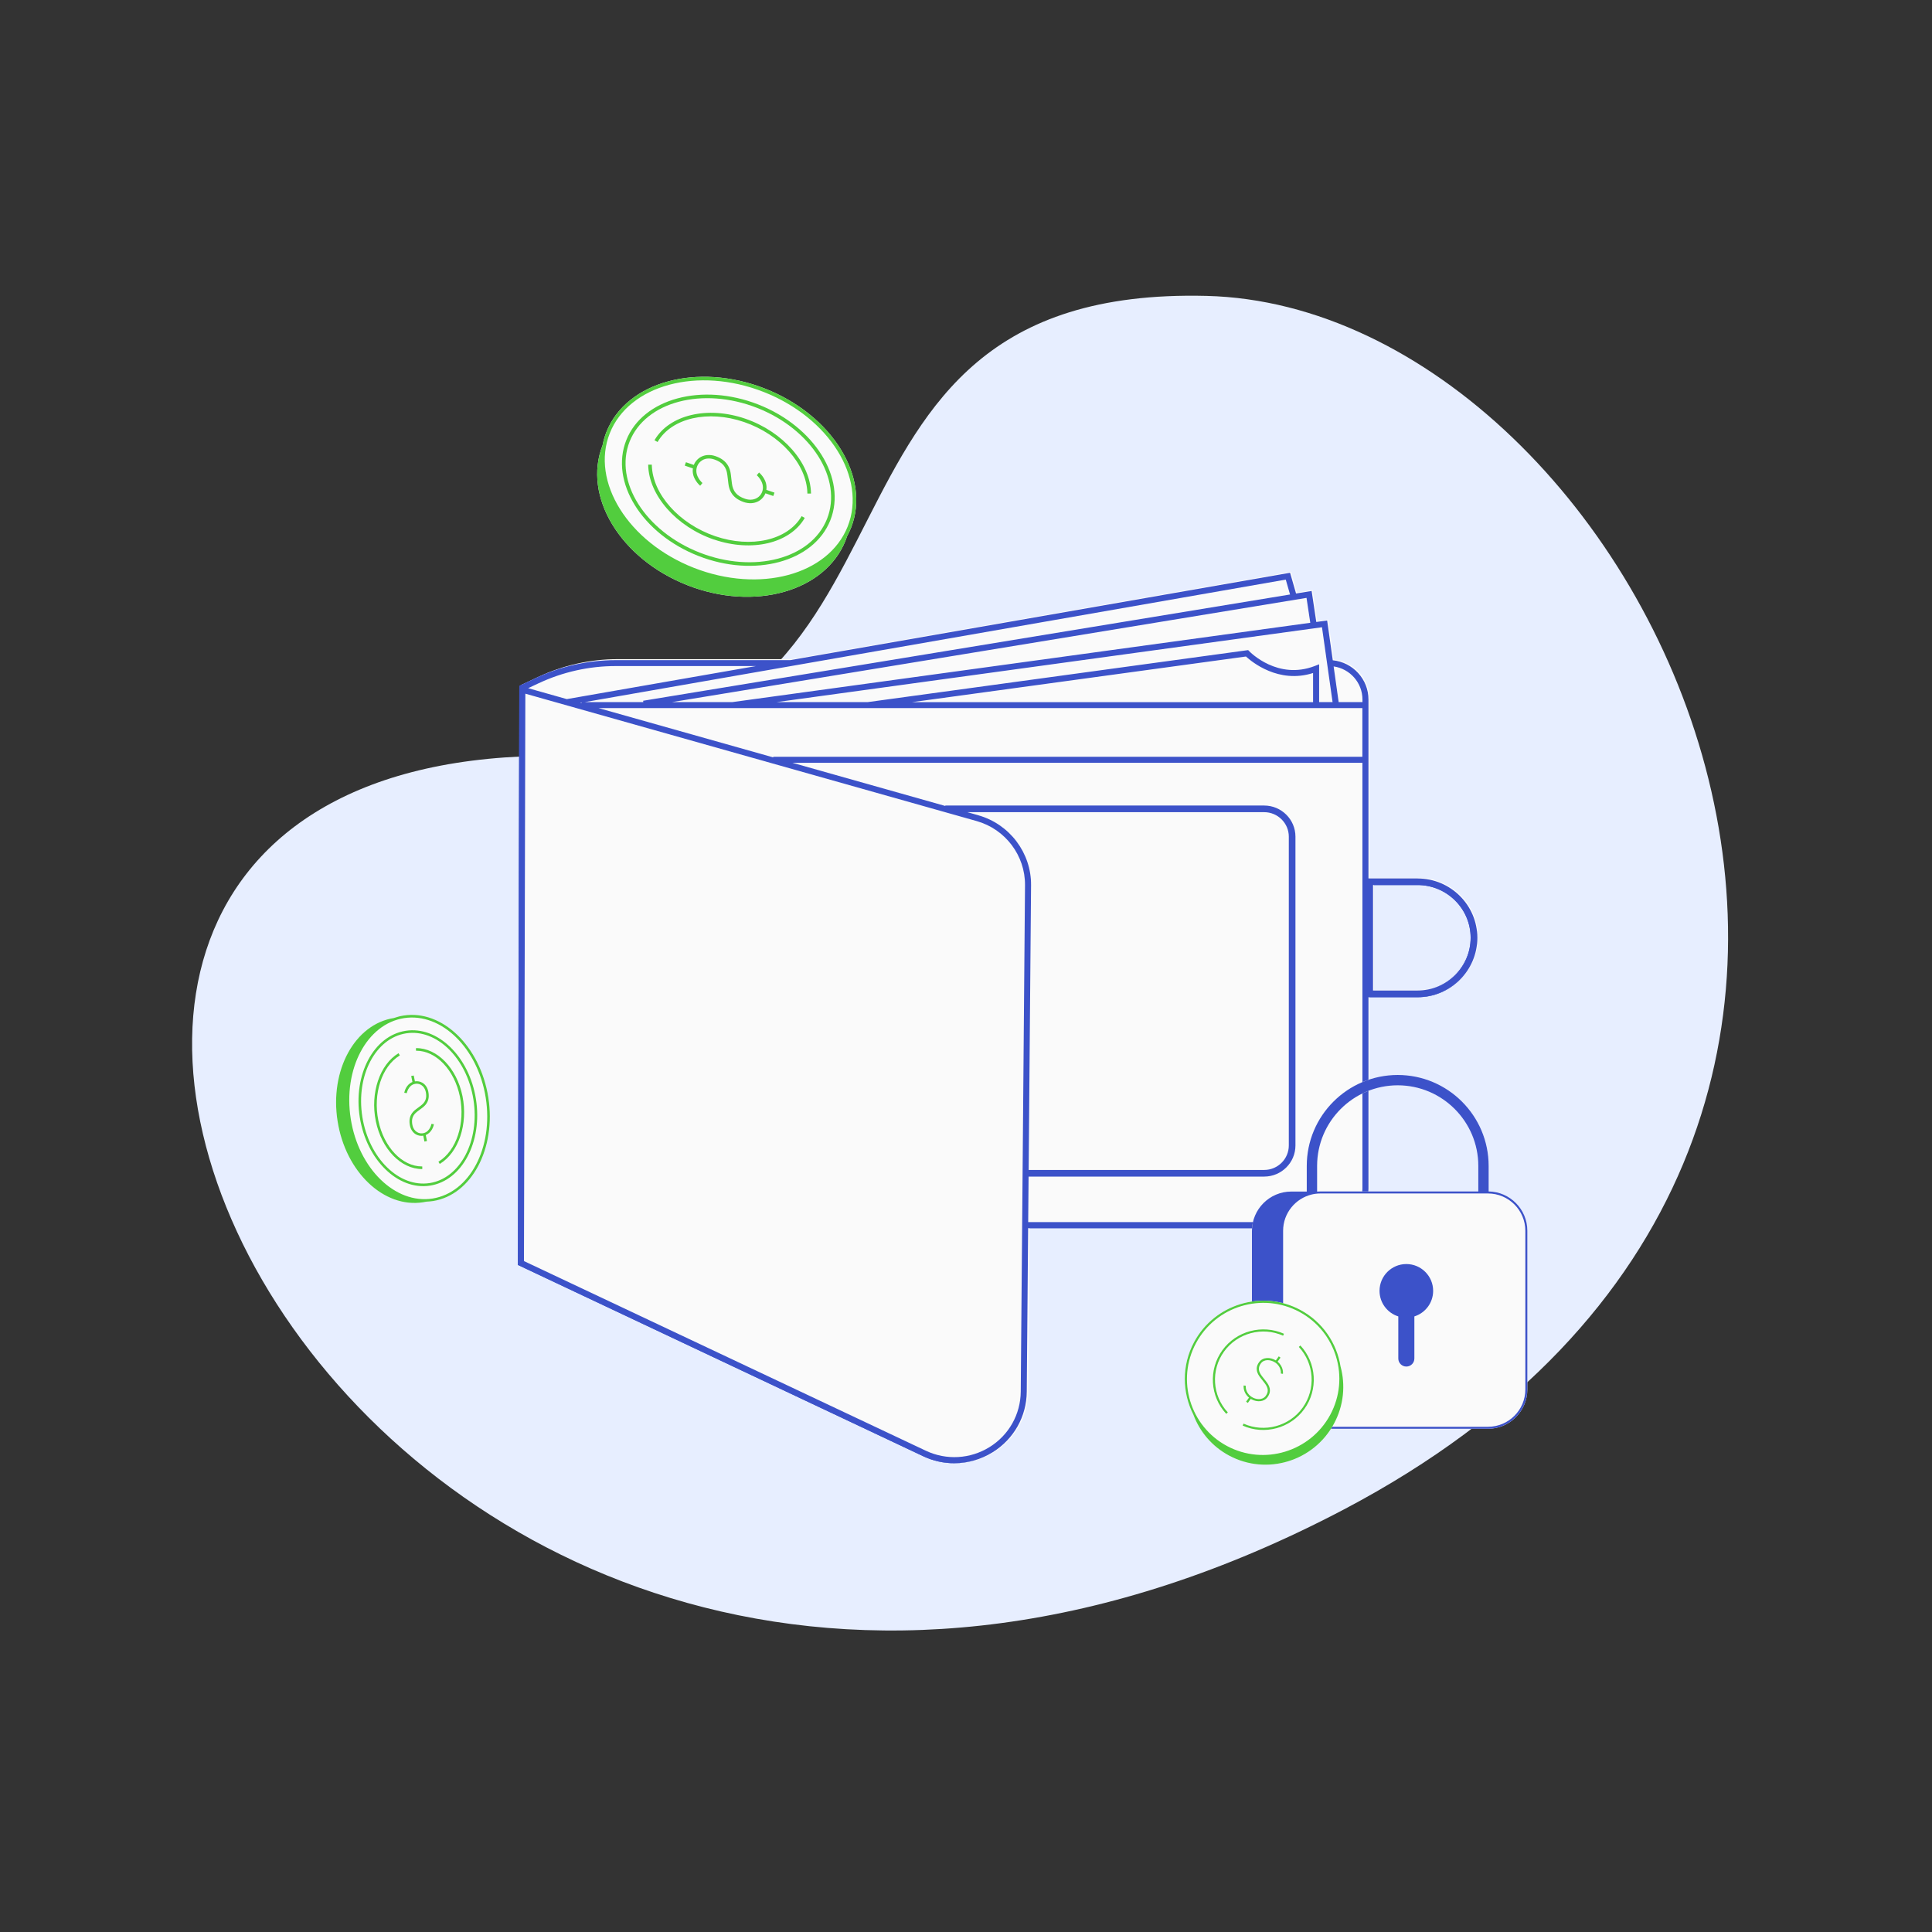 <svg width="161" height="161" viewBox="0 0 161 161" fill="none" xmlns="http://www.w3.org/2000/svg">
<rect x="0" y="0" width="161" height="161" fill="#333333" stroke="none"/>
<path d="M100.542 24.658C64.019 23.753 80.318 62.389 45.002 62.993C-19.002 64.087 31.721 168.035 112.012 125.777C171.049 94.705 137.065 25.564 100.542 24.658Z" fill="#E7EEFF"/>
<g clip-path="url(#clip0_882_10302)">
<path d="M57.283 48.768C62.873 50.962 68.773 49.292 70.463 45.041C70.513 44.917 70.559 44.792 70.598 44.665C70.717 44.449 70.822 44.223 70.918 43.987C72.581 39.795 69.366 34.588 63.749 32.384C58.129 30.18 52.206 31.798 50.539 35.99C50.395 36.356 50.286 36.733 50.213 37.113C48.54 41.364 51.702 46.577 57.286 48.768H57.283ZM50.816 36.101C49.212 40.142 52.351 45.172 57.816 47.317C63.282 49.462 69.033 47.92 70.638 43.879C72.242 39.838 69.103 34.807 63.637 32.662C58.172 30.517 52.42 32.06 50.816 36.101Z" fill="#FAFAFA"/>
<path d="M57.283 48.768C62.873 50.962 68.773 49.292 70.463 45.041C70.513 44.917 70.559 44.792 70.598 44.665C70.717 44.449 70.822 44.223 70.918 43.987C72.581 39.795 69.366 34.588 63.749 32.384C58.129 30.18 52.206 31.798 50.539 35.99C50.395 36.356 50.286 36.733 50.213 37.113C48.54 41.364 51.702 46.577 57.286 48.768H57.283ZM50.816 36.101C52.42 32.06 58.172 30.517 63.637 32.662C69.103 34.807 72.242 39.838 70.638 43.879C69.033 47.92 63.282 49.462 57.816 47.317C52.351 45.172 49.212 40.142 50.816 36.101Z" fill="#52CD3E"/>
<path d="M58.189 46.325C62.876 48.166 67.814 46.833 69.195 43.355C70.575 39.877 67.884 35.551 63.196 33.71C58.508 31.87 53.57 33.203 52.19 36.681C50.81 40.159 53.501 44.485 58.189 46.325ZM52.47 36.792C53.791 33.468 58.554 32.211 63.087 33.989C67.62 35.767 70.236 39.92 68.918 43.244C67.597 46.568 62.834 47.825 58.301 46.047C53.768 44.269 51.152 40.116 52.47 36.792Z" fill="#52CD3E"/>
<path d="M59.501 44.959C62.653 46.04 65.835 45.284 67.064 43.161L66.804 43.014C66.804 43.014 66.794 43.03 66.787 43.04C65.618 45.018 62.604 45.709 59.596 44.681C56.592 43.653 54.381 41.174 54.319 38.773C54.319 38.754 54.319 38.737 54.319 38.721H54.167H54.016C54.049 41.262 56.355 43.889 59.497 44.963L59.501 44.959Z" fill="#52CD3E"/>
<path d="M54.812 36.809C55.982 34.831 58.996 34.14 62.004 35.168C65.008 36.197 67.219 38.676 67.281 41.076C67.281 41.096 67.281 41.112 67.281 41.132H67.433H67.584C67.551 38.59 65.245 35.964 62.103 34.89C58.95 33.809 55.768 34.566 54.539 36.688L54.799 36.835C54.799 36.835 54.809 36.819 54.816 36.809H54.812Z" fill="#52CD3E"/>
<path d="M58.551 38.335C58.831 38.184 59.177 38.168 59.527 38.289C60.205 38.522 60.528 38.905 60.61 39.57L60.657 39.95L60.699 40.31C60.732 40.585 60.805 40.821 60.92 41.027C61.128 41.4 61.477 41.666 61.981 41.839C62.396 41.98 62.808 41.964 63.154 41.793C63.167 41.787 63.18 41.78 63.193 41.774C63.463 41.63 63.674 41.391 63.786 41.109L64.442 41.335L64.54 41.053L63.862 40.821C63.921 40.428 63.796 40.09 63.644 39.838C63.476 39.56 63.272 39.39 63.256 39.373L63.16 39.488L63.065 39.602C63.065 39.602 63.727 40.166 63.546 40.88C63.476 41.155 63.298 41.381 63.051 41.515C62.771 41.666 62.425 41.682 62.076 41.561C61.398 41.328 61.075 40.945 60.992 40.28L60.946 39.901L60.904 39.54C60.871 39.265 60.798 39.029 60.683 38.823C60.472 38.45 60.126 38.184 59.622 38.011C59.207 37.87 58.795 37.886 58.449 38.057C58.436 38.063 58.423 38.07 58.41 38.076C58.14 38.224 57.929 38.463 57.817 38.745L57.161 38.519L57.112 38.659L57.062 38.8L57.741 39.033C57.682 39.426 57.807 39.763 57.959 40.015C58.127 40.294 58.331 40.464 58.347 40.48L58.443 40.366L58.538 40.251C58.538 40.251 57.876 39.691 58.061 38.974C58.13 38.699 58.308 38.473 58.555 38.338L58.551 38.335Z" fill="#52CD3E"/>
<path d="M33.637 84.628C33.353 84.671 33.083 84.743 32.82 84.834C29.562 85.352 27.463 89.196 28.132 93.431C28.801 97.672 31.99 100.698 35.254 100.19C35.35 100.174 35.445 100.157 35.538 100.138C35.715 100.131 35.897 100.115 36.075 100.089C39.293 99.588 41.365 95.71 40.693 91.45C40.021 87.186 36.855 84.127 33.637 84.628ZM36.038 99.879C39.141 99.398 41.131 95.632 40.479 91.486C39.827 87.34 36.773 84.363 33.67 84.844C30.567 85.326 28.577 89.092 29.229 93.238C29.881 97.384 32.935 100.36 36.038 99.879Z" fill="#FAFAFA"/>
<path d="M33.637 84.628C33.353 84.671 33.083 84.743 32.82 84.834C29.562 85.352 27.463 89.196 28.132 93.431C28.801 97.672 31.99 100.698 35.254 100.19C35.35 100.174 35.445 100.157 35.538 100.138C35.715 100.131 35.897 100.115 36.075 100.089C39.293 99.588 41.365 95.71 40.693 91.45C40.021 87.186 36.855 84.127 33.637 84.628ZM36.038 99.879C32.935 100.36 29.881 97.384 29.229 93.238C28.577 89.092 30.567 85.326 33.67 84.844C36.773 84.363 39.827 87.34 40.479 91.486C41.131 95.632 39.141 99.398 36.038 99.879Z" fill="#52CD3E"/>
<path d="M33.806 85.899C31.137 86.315 29.421 89.547 29.981 93.104C30.541 96.66 33.17 99.218 35.838 98.802C38.507 98.386 40.223 95.154 39.663 91.597C39.103 88.041 36.474 85.483 33.806 85.899ZM35.805 98.589C33.252 98.985 30.735 96.509 30.195 93.071C29.651 89.632 31.289 86.508 33.842 86.112C36.395 85.715 38.912 88.191 39.452 91.63C39.995 95.069 38.358 98.193 35.805 98.589Z" fill="#52CD3E"/>
<path d="M35.169 97.204C33.512 97.204 31.983 95.599 31.529 93.372C31.074 91.145 31.815 88.885 33.288 87.972C33.298 87.965 33.311 87.959 33.321 87.952L33.265 87.86L33.209 87.769C31.637 88.715 30.843 91.089 31.315 93.418C31.789 95.753 33.42 97.436 35.189 97.42V97.207C35.189 97.207 35.172 97.207 35.166 97.207L35.169 97.204Z" fill="#52CD3E"/>
<path d="M34.664 87.346V87.559C34.664 87.559 34.681 87.559 34.687 87.559C36.344 87.559 37.873 89.164 38.327 91.391C38.782 93.614 38.041 95.877 36.568 96.791C36.558 96.797 36.545 96.804 36.535 96.811L36.591 96.902L36.647 96.994C38.219 96.047 39.013 93.673 38.541 91.345C38.067 89.01 36.436 87.326 34.667 87.343L34.664 87.346Z" fill="#52CD3E"/>
<path d="M35.954 93.661C35.954 93.661 35.845 94.273 35.331 94.42C35.134 94.476 34.929 94.45 34.755 94.345C34.56 94.227 34.422 94.021 34.369 93.762C34.267 93.261 34.389 92.921 34.775 92.629L34.995 92.462L35.206 92.305C35.364 92.184 35.486 92.053 35.572 91.909C35.73 91.643 35.766 91.332 35.69 90.959C35.628 90.654 35.466 90.402 35.236 90.251C35.226 90.245 35.216 90.238 35.209 90.235C35.018 90.121 34.794 90.078 34.577 90.114L34.478 89.626L34.373 89.646L34.267 89.665L34.369 90.166C34.103 90.271 33.938 90.474 33.836 90.658C33.724 90.864 33.691 91.05 33.688 91.064L33.793 91.08L33.898 91.096C33.898 91.096 34.007 90.484 34.521 90.337C34.719 90.281 34.923 90.307 35.097 90.412C35.292 90.53 35.43 90.736 35.483 90.995C35.585 91.496 35.463 91.837 35.078 92.128L34.857 92.295L34.646 92.452C34.488 92.573 34.366 92.704 34.281 92.849C34.122 93.114 34.086 93.425 34.162 93.798C34.224 94.103 34.386 94.355 34.617 94.505C34.626 94.512 34.636 94.519 34.643 94.522C34.831 94.636 35.058 94.679 35.272 94.643L35.371 95.128L35.582 95.085L35.48 94.584C35.746 94.479 35.911 94.276 36.013 94.093C36.125 93.887 36.158 93.7 36.161 93.687L36.056 93.67L35.951 93.654L35.954 93.661Z" fill="#52CD3E"/>
<path fill-rule="evenodd" clip-rule="evenodd" d="M118.133 73.203V73.206C120.878 73.206 123.111 75.426 123.111 78.154C123.111 80.882 120.878 83.102 118.133 83.102H114.039V99.061C114.039 100.875 112.553 102.349 110.731 102.349H85.678L85.563 115.979C85.547 118.039 84.486 119.922 82.73 121.016C81.748 121.628 80.642 121.936 79.528 121.936C78.648 121.936 77.762 121.743 76.936 121.353L43.156 105.411V105.254L43.275 57.152L43.311 57.162L43.301 57.139L44.678 56.491C46.734 55.521 49.02 55.011 51.293 55.011H65.85L107.506 47.73L108.004 49.46L109.302 49.247L109.69 51.831L110.596 51.706L111.064 55.024C112.741 55.191 114.039 56.602 114.039 58.295V73.203H118.133ZM110.165 52.269H110.171L64.701 58.511H72.297L104.014 54.175L104.103 54.267C104.199 54.365 106.495 56.697 109.585 55.492L109.927 55.358V58.511H111.048L110.165 52.269ZM109.423 56.081L109.42 56.085C106.544 57.002 104.311 55.151 103.83 54.709L75.99 58.515H109.423V56.081ZM108.877 49.823L109.19 51.899L61.014 58.511H55.987L108.877 49.823ZM107.147 48.3L107.503 49.541L53.592 58.397L53.612 58.511H48.72L107.147 48.3ZM44.896 56.936C46.882 55.999 49.096 55.505 51.296 55.505H63.001L47.234 58.259L44.013 57.349L44.896 56.933V56.936ZM48.463 58.554V58.606L48.348 58.574L48.463 58.554ZM85.062 115.969L85.418 73.763C85.438 71.3 83.788 69.106 81.406 68.428L43.779 57.807L43.664 105.09L77.156 120.895C78.869 121.703 80.856 121.589 82.467 120.587C84.078 119.585 85.046 117.859 85.062 115.969ZM81.544 67.943V67.946C84.143 68.686 85.945 71.08 85.922 73.769L85.721 97.496H105.348C106.482 97.496 107.401 96.579 107.401 95.455V69.721C107.401 68.595 106.478 67.681 105.348 67.681H80.612L81.544 67.943ZM113.535 99.054V63.565H66.028L78.774 67.164V67.128H105.345C106.785 67.128 107.954 68.29 107.954 69.721V95.455C107.954 96.886 106.785 98.049 105.345 98.049H85.715L85.682 101.841H110.731C112.276 101.841 113.535 100.59 113.535 99.054ZM113.535 63.063H113.531V59.009H49.883L64.437 63.116V63.063H113.535ZM113.535 58.508H111.555L111.136 55.535C112.5 55.731 113.538 56.897 113.538 58.292V58.508H113.535ZM118.133 82.542C120.571 82.542 122.554 80.571 122.554 78.147C122.554 75.724 120.571 73.753 118.133 73.753H114.418V82.542H118.133Z" fill="#3C52C9"/>
<path fill-rule="evenodd" clip-rule="evenodd" d="M118.21 73.145C120.95 73.145 123.18 75.371 123.18 78.103C123.18 80.836 120.95 83.057 118.21 83.057H114.12V99.033C114.12 100.85 112.637 102.323 110.819 102.323H85.8L85.684 115.966C85.67 118.03 84.608 119.912 82.855 121.008C81.877 121.622 80.769 121.928 79.656 121.928C78.78 121.928 77.894 121.733 77.069 121.343L43.328 105.381V105.223L43.449 57.076L43.486 57.085L43.477 57.062L44.854 56.412C46.908 55.44 49.189 54.929 51.461 54.929H66.001L107.597 47.648L108.093 49.376L109.391 49.162L109.78 51.751L110.685 51.625L111.153 54.948C112.827 55.115 114.125 56.528 114.125 58.224V73.145H118.214H118.21ZM64.847 58.438H72.432H64.847ZM76.118 58.438H61.161H56.139M51.456 55.426H63.145C63.145 55.426 49.258 55.426 51.456 55.426ZM46.054 61.491L45.939 61.509L46.054 61.491ZM118.21 82.49C120.644 82.49 122.624 80.515 122.624 78.089C122.624 75.664 120.644 73.689 118.21 73.689H114.5V82.485H118.21V82.49Z" fill="#FAFAFA"/>
<path fill-rule="evenodd" clip-rule="evenodd" d="M118.133 73.203H114.039V58.295C114.039 56.602 112.741 55.191 111.064 55.024L110.596 51.706L109.69 51.831L109.302 49.247L108.004 49.46L107.506 47.73L65.85 55.011H51.293C49.02 55.011 46.734 55.521 44.678 56.491L43.301 57.139L43.311 57.162L43.275 57.152L43.156 105.254V105.411L76.936 121.353C77.762 121.743 78.648 121.936 79.528 121.936C80.642 121.936 81.748 121.628 82.73 121.016C84.486 119.922 85.547 118.039 85.563 115.979L85.678 102.349H110.731C112.553 102.349 114.039 100.875 114.039 99.061V83.102H118.133C120.878 83.102 123.111 80.882 123.111 78.154C123.111 75.426 120.878 73.206 118.133 73.206V73.203ZM110.165 52.269L111.048 58.511H109.927V55.358L109.585 55.492C106.495 56.697 104.199 54.365 104.103 54.267L104.014 54.175L72.297 58.511H64.701L110.171 52.269H110.165ZM109.423 56.081L109.42 56.085C106.544 57.002 104.311 55.151 103.83 54.709L75.99 58.515H109.423V56.081ZM108.877 49.823L109.19 51.899L61.014 58.511H55.987L108.877 49.823ZM107.147 48.3L107.503 49.541L53.592 58.397L53.612 58.511H48.72L107.147 48.3ZM44.896 56.936C46.882 55.999 49.096 55.505 51.296 55.505H63.001L47.234 58.259L44.013 57.349L44.896 56.933V56.936ZM48.463 58.554V58.606L48.348 58.574L48.463 58.554ZM85.062 115.969C85.046 117.859 84.078 119.585 82.467 120.587C80.856 121.589 78.869 121.703 77.156 120.895L43.664 105.09L43.779 57.807L81.406 68.428C83.788 69.106 85.438 71.3 85.418 73.763L85.062 115.969ZM81.544 67.943V67.946C84.143 68.686 85.945 71.08 85.922 73.769L85.721 97.496H105.348C106.482 97.496 107.401 96.579 107.401 95.455V69.721C107.401 68.595 106.478 67.681 105.348 67.681H80.612L81.544 67.943ZM113.535 99.054V63.565H66.028L78.774 67.164V67.128H105.345C106.785 67.128 107.954 68.29 107.954 69.721V95.455C107.954 96.886 106.785 98.049 105.345 98.049H85.715L85.682 101.841H110.731C112.276 101.841 113.535 100.59 113.535 99.054ZM113.535 63.063H113.531V59.009H49.883L64.437 63.116V63.063H113.535ZM113.535 58.508H111.555L111.136 55.535C112.5 55.731 113.538 56.897 113.538 58.292V58.508H113.535ZM118.133 82.542C120.571 82.542 122.554 80.571 122.554 78.147C122.554 75.724 120.571 73.753 118.133 73.753H114.418V82.542H118.133Z" fill="#3C52C9"/>
</g>
<path d="M124.054 99.287V97.16C124.054 92.979 120.656 89.581 116.476 89.581C112.295 89.581 108.897 92.979 108.897 97.16V99.296H107.608C105.801 99.296 104.328 100.769 104.328 102.576V115.799C104.328 116.652 104.657 117.431 105.193 118.015C105.418 118.305 105.827 118.673 106.482 118.88C106.482 118.88 106.482 118.88 106.485 118.88C106.835 119.007 107.214 119.078 107.608 119.078H109.969V119.064C109.99 119.064 110.014 119.064 110.034 119.064H124.001C125.808 119.064 127.278 117.594 127.278 115.787V102.564C127.278 100.774 125.835 99.314 124.051 99.287H124.054ZM109.759 97.16C109.759 93.456 112.772 90.443 116.476 90.443C120.179 90.443 123.192 93.456 123.192 97.16V99.287H110.037C109.946 99.287 109.851 99.29 109.759 99.299V97.16ZM109.326 99.364H109.332C109.332 99.364 109.332 99.364 109.326 99.364ZM108.959 99.468C108.959 99.468 108.947 99.471 108.941 99.474L108.95 99.468H108.959ZM127.112 115.787V115.79V102.567C127.112 100.851 125.716 99.456 124.001 99.456H110.034C109.794 99.456 109.557 99.483 109.332 99.536C107.958 99.856 106.926 101.094 106.926 102.567V115.79C106.926 117.479 108.283 118.862 109.966 118.898C109.99 118.898 110.014 118.898 110.037 118.898H124.001C125.716 118.898 127.112 117.502 127.112 115.787Z" fill="#FAFAFA"/>
<path d="M124.054 99.287V97.16C124.054 92.979 120.656 89.581 116.476 89.581C112.295 89.581 108.897 92.979 108.897 97.16V99.296H107.608C105.801 99.296 104.328 100.769 104.328 102.576V115.799C104.328 116.652 104.657 117.431 105.193 118.015C105.418 118.305 105.827 118.673 106.482 118.88C106.482 118.88 106.482 118.88 106.485 118.88C106.835 119.007 107.214 119.078 107.608 119.078H109.969V119.064C109.99 119.064 110.014 119.064 110.034 119.064H124.001C125.808 119.064 127.278 117.594 127.278 115.787V102.564C127.278 100.774 125.835 99.314 124.051 99.287H124.054ZM109.759 97.16C109.759 93.456 112.772 90.443 116.476 90.443C120.179 90.443 123.192 93.456 123.192 97.16V99.287H110.037C109.946 99.287 109.851 99.29 109.759 99.299V97.16ZM109.326 99.364H109.332C109.332 99.364 109.332 99.364 109.326 99.364ZM108.959 99.468C108.959 99.468 108.947 99.471 108.941 99.474L108.95 99.468H108.959ZM127.112 115.787C127.112 117.502 125.716 118.898 124.001 118.898H110.037C110.014 118.898 109.99 118.898 109.966 118.898C108.283 118.862 106.926 117.479 106.926 115.79V102.567C106.926 101.094 107.958 99.856 109.332 99.536C109.557 99.483 109.794 99.456 110.034 99.456H124.001C125.716 99.456 127.112 100.851 127.112 102.567V115.79V115.787Z" fill="#3C52C9"/>
<path d="M117.195 105.337C115.962 105.337 114.961 106.338 114.961 107.571C114.961 108.572 115.619 109.417 116.525 109.701V113.209C116.525 113.579 116.825 113.879 117.195 113.879C117.565 113.879 117.864 113.579 117.864 113.209V109.701C118.771 109.417 119.429 108.569 119.429 107.571C119.429 106.338 118.427 105.337 117.195 105.337Z" fill="#3C52C9"/>
<path d="M107.82 110.158C105.179 108.748 101.882 109.736 100.469 112.36C99.057 114.984 100.056 118.266 102.697 119.678C105.338 121.088 108.635 120.1 110.047 117.476C111.46 114.852 110.461 111.57 107.82 110.158ZM109.89 117.392C108.524 119.929 105.336 120.886 102.782 119.522C100.228 118.158 99.263 114.984 100.629 112.445C101.996 109.907 105.183 108.951 107.737 110.315C110.292 111.678 111.257 114.852 109.89 117.392Z" fill="#52CD3E"/>
<path d="M108.357 109.159C105.186 107.465 101.22 108.667 99.512 111.836C98.46 113.792 98.511 116.05 99.451 117.891C99.976 119.303 100.997 120.534 102.431 121.301C105.563 122.973 109.474 121.783 111.165 118.638C111.985 117.115 112.132 115.414 111.712 113.874C111.402 111.935 110.222 110.156 108.359 109.161L108.357 109.159ZM110.855 117.896C112.515 114.814 111.356 110.966 108.272 109.318C105.186 107.67 101.328 108.838 99.669 111.923C98.01 115.004 99.168 118.853 102.252 120.501C105.338 122.149 109.196 120.98 110.855 117.896Z" fill="#FAFAFA"/>
<path d="M108.357 109.159C105.186 107.465 101.22 108.667 99.512 111.836C98.46 113.792 98.511 116.05 99.451 117.891C99.976 119.303 100.997 120.534 102.431 121.301C105.563 122.973 109.474 121.783 111.165 118.638C111.985 117.115 112.132 115.414 111.712 113.874C111.402 111.935 110.222 110.156 108.359 109.161L108.357 109.159ZM110.855 117.896C109.196 120.98 105.338 122.149 102.252 120.501C99.168 118.853 98.01 115.004 99.669 111.923C101.328 108.838 105.186 107.67 108.272 109.318C111.356 110.966 112.515 114.814 110.855 117.896Z" fill="#52CD3E"/>
<path d="M108.235 112.245C109.531 113.637 109.664 115.77 108.549 117.314C107.437 118.859 105.366 119.415 103.627 118.637L103.555 118.799C105.371 119.611 107.533 119.03 108.694 117.418C109.858 115.803 109.72 113.577 108.365 112.124L108.235 112.245Z" fill="#52CD3E"/>
<path d="M106.925 111.308L106.998 111.147C105.181 110.335 103.019 110.915 101.858 112.528C100.695 114.142 100.833 116.368 102.187 117.821L102.318 117.701C101.021 116.308 100.888 114.176 102.003 112.631C103.116 111.087 105.186 110.53 106.925 111.308Z" fill="#52CD3E"/>
<path d="M106.823 114.475L106.912 114.487C106.914 114.463 106.985 113.897 106.465 113.475L106.709 113.135L106.636 113.082L106.564 113.029L106.32 113.369C105.87 113.09 105.246 113.068 104.922 113.518C104.537 114.051 104.798 114.504 105.028 114.8L105.381 115.251C105.698 115.658 105.729 115.979 105.483 116.318C105.205 116.704 104.643 116.651 104.259 116.379C103.753 116.017 103.811 115.502 103.814 115.48L103.637 115.456C103.635 115.48 103.565 116.046 104.085 116.468L103.84 116.808L103.986 116.911L104.23 116.571C104.254 116.586 104.281 116.603 104.307 116.615C104.75 116.851 105.323 116.846 105.63 116.422C106.015 115.889 105.754 115.436 105.524 115.14L105.171 114.69C104.854 114.282 104.822 113.962 105.069 113.622C105.347 113.237 105.908 113.29 106.293 113.562C106.798 113.923 106.74 114.439 106.738 114.461L106.827 114.473L106.823 114.475Z" fill="#52CD3E"/>
<defs>
<clipPath id="clip0_882_10302">
<rect width="95.105" height="90.661" fill="white" transform="translate(28.008 31.398)"/>
</clipPath>
</defs>
</svg>
